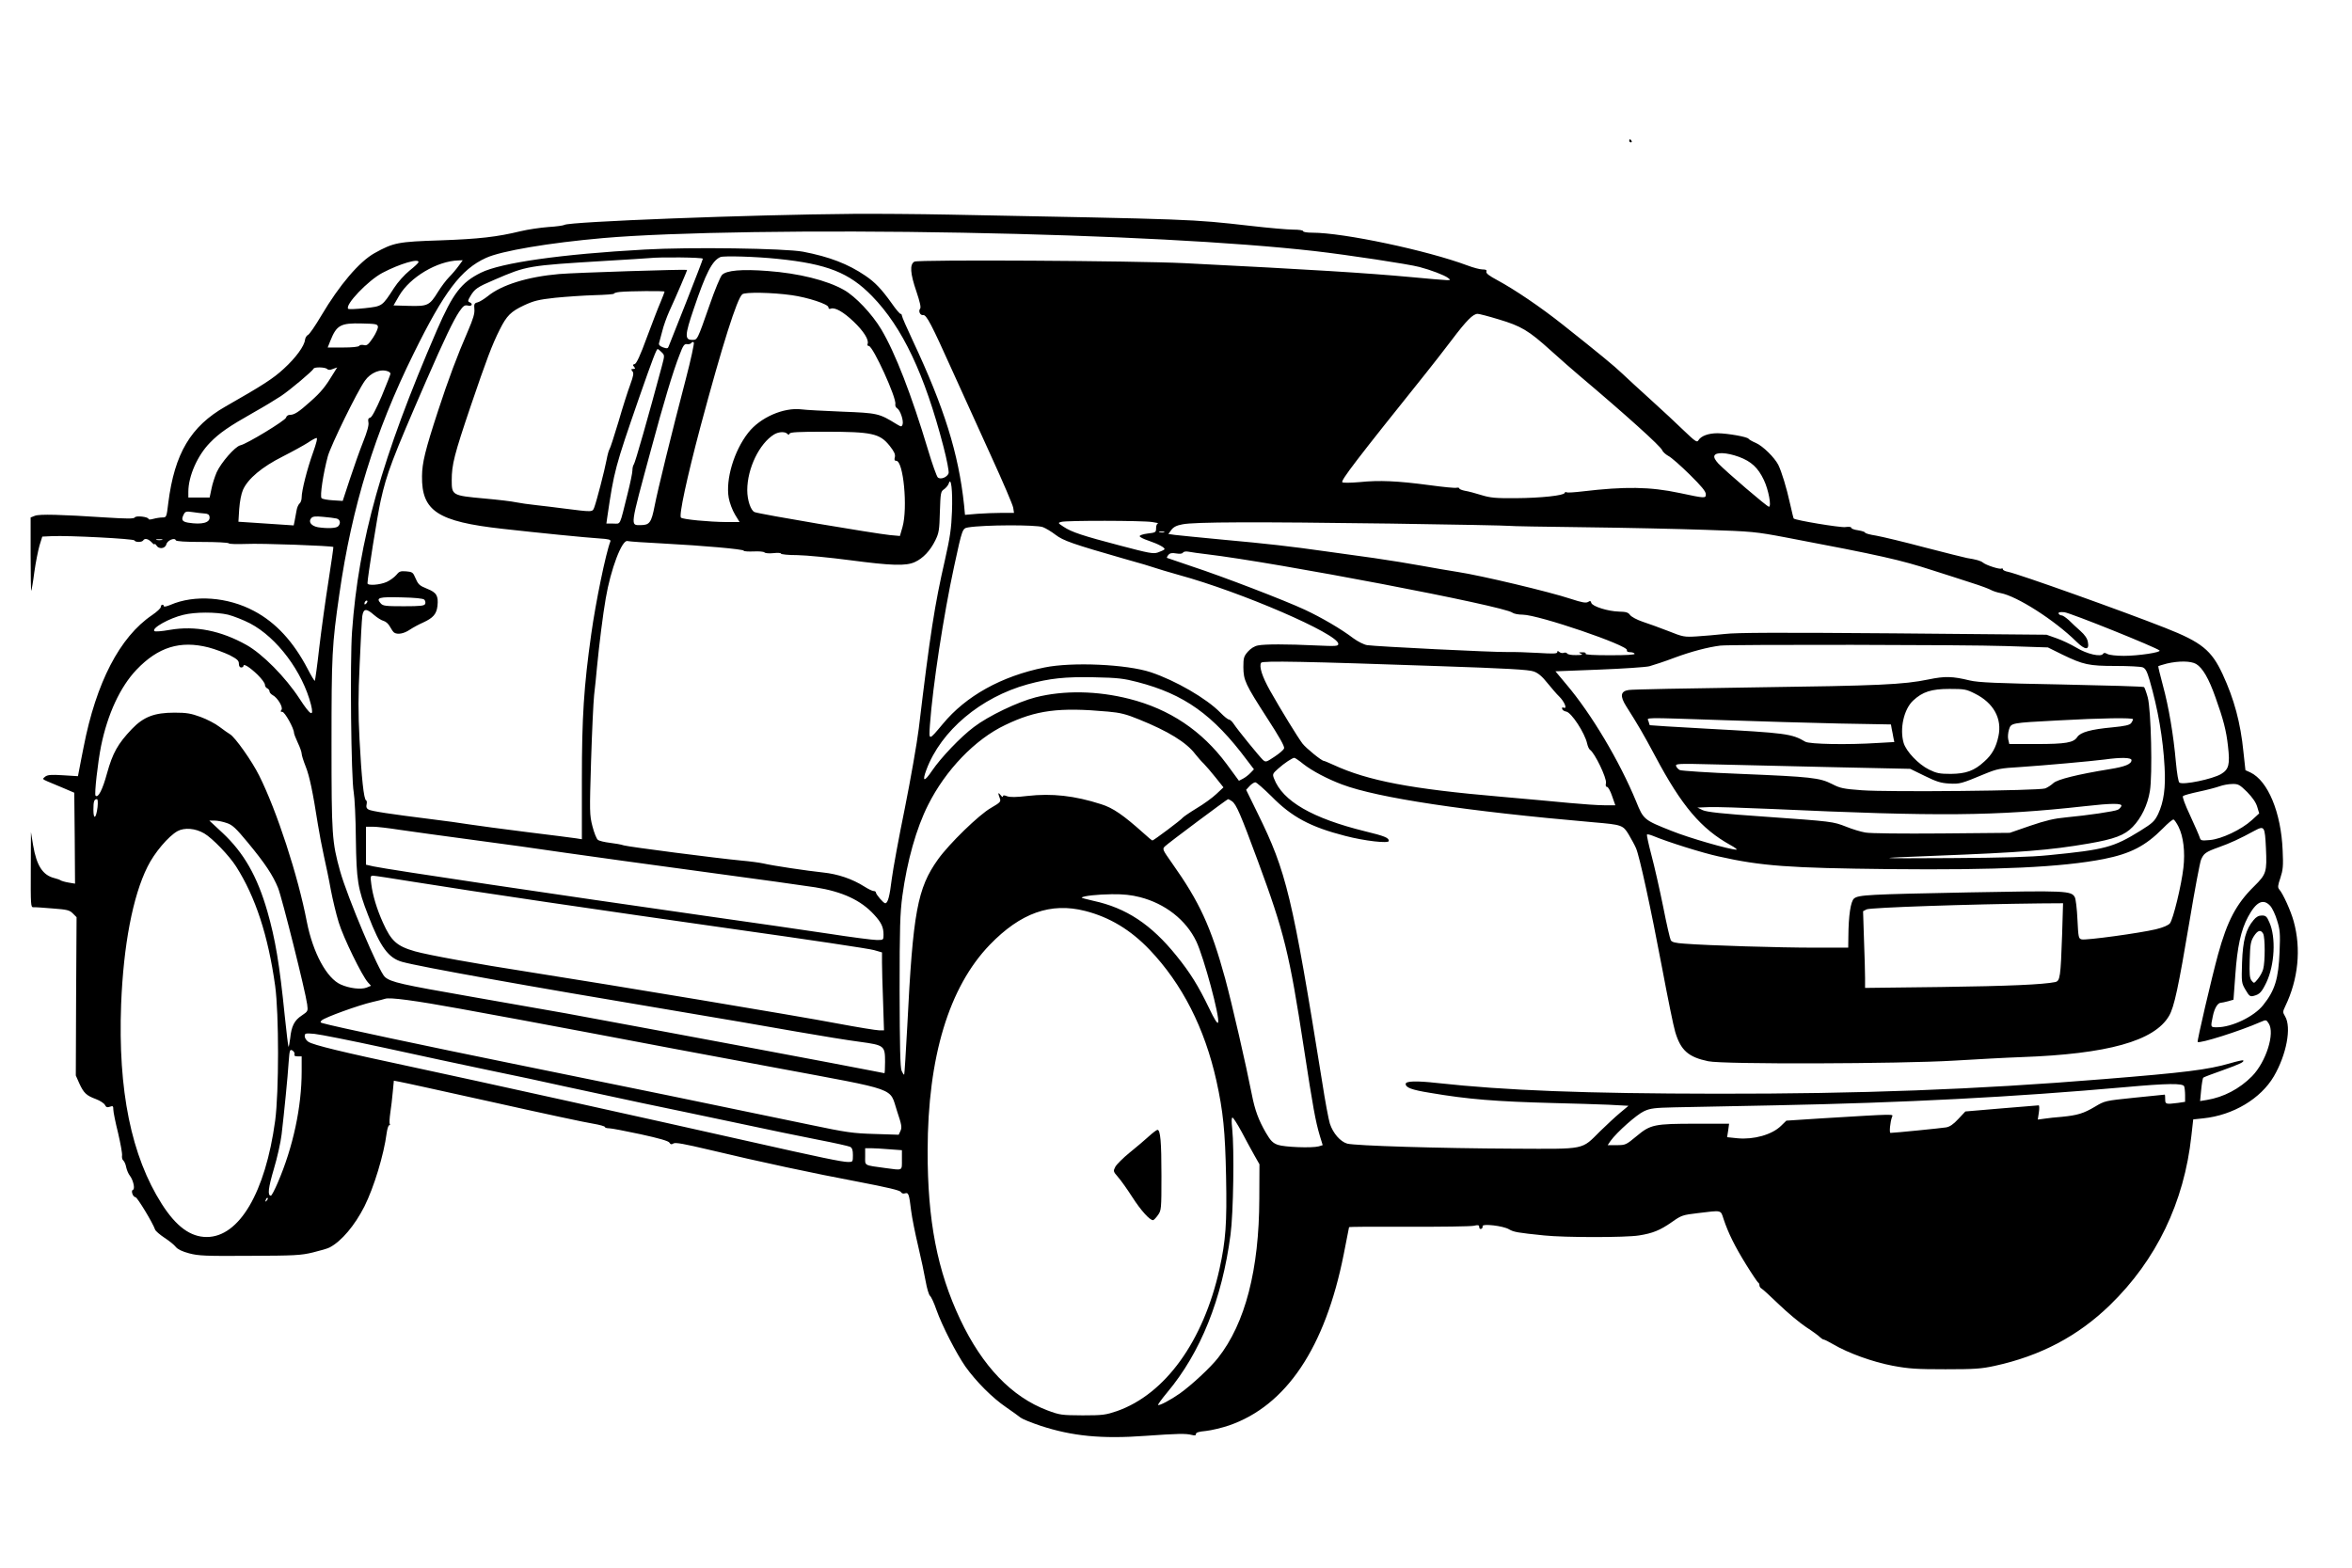 <?xml version="1.0" encoding="UTF-8" standalone="yes"?>
<svg version="1.0" xmlns="http://www.w3.org/2000/svg" width="1536" height="1024" viewBox="0 0 1536 1024" preserveAspectRatio="xMidYMid meet">
  <g transform="translate(0,1024) scale(0.1,-0.1)" fill="#000000" stroke="none">
    <path d="M10640 9320 c0 -5 5 -10 11 -10 5 0 7 5 4 10 -3 6 -8 10 -11 10 -2 0
-4 -4 -4 -10z"/>
    <path d="M5570 8843 c-663 -5 -1857 -51 -1884 -72 -6 -4 -54 -11 -106 -14 -52
-4 -133 -16 -179 -27 -156 -38 -273 -51 -525 -60 -277 -9 -305 -14 -431 -84
-99 -56 -228 -207 -347 -408 -39 -66 -78 -123 -87 -126 -9 -4 -17 -18 -19 -31
-4 -41 -60 -118 -139 -190 -68 -63 -136 -107 -380 -246 -228 -130 -333 -307
-374 -630 -11 -93 -12 -95 -38 -95 -14 0 -41 -4 -59 -9 -17 -5 -32 -6 -32 -1
0 14 -82 24 -90 10 -6 -9 -48 -9 -191 0 -291 19 -431 23 -461 11 l-28 -11 0
-241 c0 -133 2 -240 4 -238 2 2 12 57 20 121 9 65 25 143 34 175 l18 58 64 3
c104 5 535 -17 538 -28 5 -13 49 -13 57 0 10 16 33 11 55 -12 11 -12 20 -18
20 -12 0 5 5 1 11 -8 15 -27 57 -23 65 6 6 26 55 47 62 27 2 -7 61 -11 172
-11 93 0 171 -4 174 -9 3 -5 54 -6 113 -4 96 5 562 -12 570 -20 1 -2 -13 -102
-32 -223 -19 -120 -46 -315 -60 -433 -13 -118 -27 -216 -29 -218 -2 -3 -24 33
-47 78 -93 178 -208 303 -350 378 -172 92 -389 108 -546 40 -24 -10 -43 -14
-43 -9 0 6 -4 10 -10 10 -5 0 -10 -7 -10 -15 0 -8 -26 -32 -57 -53 -211 -143
-365 -440 -447 -862 -9 -47 -22 -109 -27 -138 l-10 -52 -97 6 c-78 5 -101 3
-117 -9 -19 -15 -19 -16 15 -31 19 -8 67 -28 105 -44 l70 -30 3 -297 2 -297
-42 7 c-24 4 -47 11 -53 15 -5 4 -23 10 -39 14 -77 19 -117 81 -140 216 l-14
85 -1 -246 c-1 -228 0 -246 16 -245 10 1 67 -3 126 -8 95 -7 111 -11 132 -32
l25 -25 -3 -517 -2 -517 23 -52 c29 -63 46 -79 108 -102 27 -10 54 -28 59 -38
8 -16 15 -18 33 -12 19 7 22 5 22 -19 0 -15 14 -84 31 -152 16 -69 28 -135 26
-147 -2 -13 1 -28 8 -33 7 -6 16 -26 19 -44 4 -19 15 -45 25 -57 22 -30 34
-86 19 -91 -15 -5 0 -48 17 -48 11 0 112 -166 128 -212 3 -9 31 -33 61 -53 31
-20 64 -47 74 -60 12 -15 42 -30 88 -42 61 -16 107 -18 394 -16 293 1 334 3
413 22 49 12 98 26 110 33 78 41 164 144 227 268 62 124 127 338 145 478 4 28
11 52 17 52 5 0 7 4 3 9 -3 6 -1 38 4 73 5 35 13 96 16 136 l7 73 37 -7 c20
-3 295 -64 612 -134 317 -71 611 -134 653 -140 42 -7 76 -17 76 -21 0 -5 12
-9 28 -9 15 0 108 -18 206 -39 123 -27 182 -44 188 -55 7 -12 13 -13 26 -5 13
8 71 -3 232 -41 334 -80 686 -155 978 -210 187 -36 269 -55 275 -66 5 -9 16
-13 27 -9 23 7 27 -4 40 -112 6 -48 27 -152 46 -232 19 -80 41 -184 49 -230 8
-46 21 -89 28 -95 8 -6 27 -47 42 -91 38 -107 131 -287 190 -372 70 -98 176
-204 264 -264 42 -29 85 -60 96 -69 11 -9 70 -33 130 -53 207 -68 399 -87 685
-66 212 15 264 16 303 6 20 -5 27 -4 27 6 0 10 20 16 65 20 36 4 104 20 151
36 374 129 628 508 749 1117 19 96 35 176 35 178 0 3 174 4 388 3 213 -1 404
2 425 6 31 7 37 5 37 -8 0 -9 6 -15 13 -12 6 2 11 10 9 17 -4 19 135 3 173
-20 31 -18 54 -22 230 -40 133 -14 533 -14 618 0 90 14 139 34 216 88 62 44
70 46 170 58 158 19 147 22 167 -39 31 -93 74 -179 147 -297 39 -63 75 -116
79 -118 5 -2 8 -10 8 -17 0 -8 6 -18 14 -22 8 -4 59 -51 114 -104 55 -53 134
-119 176 -147 43 -28 84 -58 92 -67 9 -8 19 -15 24 -15 5 0 33 -14 62 -31 99
-58 257 -115 388 -140 107 -20 157 -23 345 -23 190 0 234 3 321 22 299 65 544
194 753 397 303 294 485 671 532 1106 l12 107 66 7 c194 20 375 128 461 275
82 141 116 319 73 391 -16 27 -16 30 1 66 85 176 105 375 55 555 -19 69 -69
179 -94 208 -11 13 -10 25 7 75 17 52 20 77 15 180 -10 248 -96 454 -210 509
l-33 15 -13 119 c-19 192 -61 346 -136 508 -73 157 -137 209 -376 303 -276
109 -951 350 -1026 366 -18 3 -33 11 -33 16 0 6 -4 8 -9 5 -11 -7 -101 22
-121 39 -15 12 -43 20 -105 30 -16 3 -140 34 -275 69 -135 36 -278 70 -317 77
-40 6 -73 15 -73 20 0 4 -20 11 -45 15 -25 3 -45 11 -45 16 0 7 -16 8 -40 5
-33 -4 -324 44 -336 56 -2 1 -12 45 -24 97 -23 105 -55 209 -77 254 -25 48
-100 122 -145 142 -24 10 -46 23 -49 28 -10 13 -135 35 -202 36 -61 0 -109
-18 -126 -47 -8 -15 -21 -6 -93 63 -45 44 -144 136 -218 203 -74 67 -157 143
-185 170 -51 49 -152 132 -389 320 -145 115 -310 227 -428 291 -54 29 -75 45
-71 56 4 10 -3 14 -26 14 -17 0 -61 12 -98 26 -262 98 -808 214 -1013 214 -33
0 -60 4 -60 10 0 6 -28 10 -65 10 -35 0 -162 11 -282 25 -391 44 -354 42
-1963 73 -201 4 -484 6 -630 5z m715 -123 c962 -18 1780 -61 2300 -120 217
-25 614 -85 685 -104 76 -20 162 -53 186 -71 18 -14 18 -14 -6 -15 -14 0 -119
9 -235 20 -294 27 -643 49 -1480 91 -325 16 -1737 24 -1763 10 -32 -17 -28
-77 13 -196 22 -66 31 -103 24 -111 -13 -16 0 -45 19 -42 22 4 54 -58 193
-367 62 -137 176 -387 252 -555 77 -168 142 -320 144 -337 l5 -33 -78 0 c-44
0 -116 -3 -160 -6 l-82 -7 -6 64 c-36 338 -130 637 -335 1074 -39 83 -71 156
-71 163 0 6 -4 12 -9 12 -5 0 -31 30 -57 68 -68 95 -110 139 -174 182 -112 76
-234 123 -406 156 -118 22 -740 31 -1034 14 -544 -30 -937 -86 -1069 -151
-129 -64 -183 -135 -288 -376 -360 -833 -511 -1371 -554 -1969 -14 -196 -6
-959 11 -1049 6 -33 13 -170 14 -305 4 -271 12 -323 80 -498 80 -209 133 -280
223 -305 115 -32 823 -159 1738 -312 308 -52 686 -116 840 -144 154 -27 339
-57 410 -66 160 -22 165 -25 165 -131 0 -41 -2 -74 -4 -74 -2 0 -37 7 -77 15
-203 40 -1133 215 -2004 376 -88 16 -367 65 -620 109 -457 80 -520 94 -561
128 -39 33 -245 521 -293 692 -53 191 -56 235 -56 830 0 584 3 645 51 978 82
574 232 1060 485 1572 200 406 310 551 472 625 99 46 413 99 767 130 451 39
1387 53 2345 35z m-1205 -171 c322 -33 466 -90 615 -243 198 -203 343 -509
466 -982 23 -88 37 -163 34 -175 -9 -27 -54 -44 -71 -27 -7 7 -36 87 -63 178
-109 363 -214 634 -306 789 -60 100 -169 216 -245 258 -110 62 -293 108 -497
123 -168 13 -270 4 -298 -26 -11 -12 -47 -98 -79 -191 -84 -240 -81 -233 -116
-233 -49 0 -48 31 10 201 80 237 121 317 175 340 23 9 232 3 375 -12z m-490 1
c0 -5 -49 -132 -108 -282 -60 -150 -111 -281 -115 -290 -5 -15 -11 -16 -37 -7
-21 8 -29 16 -26 28 3 9 12 44 21 78 8 34 29 92 46 130 44 95 118 268 116 270
-6 5 -732 -18 -836 -27 -206 -18 -376 -71 -466 -145 -23 -18 -53 -37 -66 -40
-21 -5 -24 -11 -21 -44 3 -28 -8 -64 -42 -143 -70 -161 -128 -316 -195 -521
-85 -260 -104 -340 -105 -427 -3 -228 102 -297 524 -344 230 -26 551 -58 633
-63 64 -4 77 -8 73 -20 -30 -77 -96 -398 -125 -606 -48 -341 -61 -541 -61
-950 l0 -389 -37 6 c-21 3 -166 22 -323 41 -157 20 -325 42 -375 50 -49 8
-164 24 -255 35 -256 32 -383 51 -403 62 -13 7 -17 16 -13 33 3 13 2 25 -3 27
-15 5 -30 147 -43 397 -9 173 -9 285 1 495 6 149 14 289 17 312 8 50 26 52 78
6 20 -17 48 -35 62 -38 14 -4 32 -20 41 -38 9 -17 21 -34 27 -38 22 -15 64 -7
101 18 21 14 61 36 89 48 65 30 87 55 93 108 7 66 -6 88 -67 112 -53 22 -58
26 -82 81 -11 26 -19 30 -56 33 -37 3 -46 -1 -64 -24 -12 -14 -40 -35 -62 -45
-44 -20 -126 -26 -126 -9 0 36 65 446 86 539 40 180 75 272 298 785 118 271
178 395 215 450 27 39 36 45 57 40 26 -7 35 12 10 22 -12 5 -11 11 5 38 29 49
44 60 159 109 211 91 215 92 725 123 143 8 271 17 285 18 69 8 350 5 350 -4z
m-1857 -23 c-1 -5 -27 -30 -59 -55 -32 -26 -77 -76 -100 -112 -79 -122 -76
-120 -191 -133 -56 -6 -106 -8 -109 -4 -24 24 129 185 224 235 112 59 241 97
235 69z m262 -24 c-15 -21 -43 -54 -62 -73 -19 -19 -52 -63 -73 -97 -55 -89
-67 -94 -189 -91 l-101 3 37 64 c71 121 248 226 387 230 l28 1 -27 -37z m1345
-168 c0 -3 -12 -34 -26 -68 -15 -34 -55 -138 -90 -232 -42 -116 -68 -171 -79
-173 -13 -3 -14 -7 -4 -18 9 -11 8 -14 -6 -14 -14 0 -15 -3 -5 -15 10 -12 7
-29 -14 -87 -15 -40 -50 -149 -77 -243 -28 -93 -54 -174 -59 -180 -4 -5 -13
-37 -19 -70 -13 -69 -64 -266 -80 -309 -13 -32 -5 -32 -211 -6 -41 6 -115 14
-165 20 -49 5 -110 14 -135 19 -25 6 -119 17 -209 25 -208 19 -211 21 -211
119 0 103 17 168 123 482 105 308 140 402 191 503 45 90 72 117 159 158 63 29
93 37 203 49 71 7 186 15 256 17 71 2 128 6 128 10 0 4 17 9 38 11 59 6 292 8
292 2z m830 -23 c106 -15 240 -59 240 -79 0 -10 6 -13 16 -9 27 10 83 -22 149
-85 65 -62 101 -119 91 -145 -3 -8 0 -14 8 -14 27 0 183 -342 173 -380 -2 -9
3 -22 12 -27 21 -13 44 -84 35 -107 -6 -15 -9 -14 -38 3 -115 71 -124 73 -355
82 -119 5 -239 11 -267 15 -117 14 -270 -53 -348 -153 -93 -119 -148 -305
-127 -425 6 -33 24 -81 41 -109 l30 -49 -88 0 c-111 1 -283 17 -295 29 -14 14
38 257 128 596 143 534 239 837 273 863 19 15 194 12 322 -6z m4617 -158 c147
-44 195 -72 341 -204 64 -58 149 -132 188 -165 295 -249 532 -462 539 -486 4
-10 22 -27 40 -37 19 -9 81 -64 139 -121 78 -77 106 -111 106 -129 0 -28 -3
-28 -172 8 -193 41 -356 43 -635 10 -51 -6 -97 -9 -102 -6 -5 4 -11 2 -13 -4
-5 -17 -157 -33 -318 -34 -132 -1 -166 2 -225 20 -38 12 -87 25 -107 28 -21 4
-38 11 -38 16 0 4 -8 6 -18 4 -9 -3 -89 5 -177 17 -210 28 -327 33 -455 20
-59 -5 -109 -6 -114 -1 -11 11 91 145 544 710 42 52 118 150 169 217 98 130
141 173 171 173 10 0 72 -16 137 -36z m-7319 -47 c2 -10 -12 -43 -32 -73 -31
-46 -40 -53 -60 -48 -13 3 -27 1 -30 -5 -5 -7 -46 -11 -107 -11 l-99 0 17 43
c41 103 66 118 208 114 88 -2 100 -4 103 -20z m2011 -342 c-93 -355 -185 -731
-204 -830 -21 -108 -33 -125 -90 -125 -70 0 -73 -22 67 495 82 305 144 511
185 615 24 64 32 75 50 72 12 -2 24 2 28 8 4 7 11 8 16 3 4 -4 -19 -112 -52
-238z m-158 174 c20 -20 20 -20 1 -92 -87 -324 -175 -634 -183 -641 -5 -6 -9
-23 -9 -39 0 -15 -14 -83 -31 -150 -55 -220 -43 -197 -95 -197 l-44 0 6 43
c45 305 50 323 207 777 89 255 114 320 122 320 3 0 14 -9 26 -21z m-2185 -109
c8 -8 19 -8 38 0 l28 10 -23 -37 c-53 -88 -82 -124 -151 -185 -79 -71 -106
-88 -136 -88 -11 0 -22 -8 -24 -18 -5 -19 -256 -172 -299 -181 -34 -8 -125
-112 -154 -176 -12 -28 -28 -76 -34 -108 l-12 -57 -70 0 -69 0 0 38 c0 102 60
238 142 321 61 63 124 106 283 196 66 37 147 86 180 108 61 41 207 164 213
179 5 12 76 10 88 -2z m398 -16 c9 -3 16 -10 16 -15 0 -5 -26 -71 -57 -146
-37 -86 -64 -138 -75 -141 -13 -3 -16 -11 -12 -31 4 -17 -8 -61 -34 -126 -22
-55 -61 -165 -87 -244 l-47 -143 -64 4 c-35 2 -68 8 -74 14 -12 12 11 163 41
274 19 69 191 422 242 493 37 53 103 80 151 61z m2609 -409 c6 -6 10 -6 14 3
3 9 59 12 227 12 311 0 361 -11 426 -92 30 -38 38 -56 34 -74 -5 -18 -2 -24 9
-24 47 0 76 -307 41 -432 l-17 -59 -66 6 c-99 10 -853 137 -883 150 -25 10
-48 78 -48 143 0 142 79 305 175 364 31 19 74 20 88 3z m-3099 -122 c-38 -106
-74 -247 -74 -292 0 -16 -6 -34 -14 -40 -8 -7 -17 -28 -20 -49 -4 -20 -9 -50
-12 -65 l-6 -29 -89 6 c-49 3 -130 9 -180 12 l-92 6 5 82 c4 51 13 100 25 127
33 73 124 149 259 217 65 33 139 74 164 90 25 17 50 31 57 31 8 1 -1 -34 -23
-96z m9312 -27 c81 -30 125 -71 163 -151 31 -65 51 -175 33 -175 -12 0 -278
228 -330 282 -21 23 -30 40 -26 51 9 25 80 22 160 -7z m-5139 -356 c-4 -110
-12 -168 -46 -318 -67 -292 -97 -484 -171 -1102 -12 -96 -53 -330 -91 -520
-39 -190 -77 -397 -85 -460 -14 -116 -26 -160 -43 -160 -11 0 -61 58 -61 71 0
5 -7 9 -15 9 -8 0 -35 13 -60 29 -79 50 -173 82 -270 92 -105 11 -332 45 -390
59 -22 5 -87 14 -145 19 -159 15 -731 89 -766 99 -17 6 -58 13 -92 17 -33 4
-68 12 -77 19 -9 6 -25 46 -36 89 -19 74 -19 92 -9 425 6 191 15 385 20 432 6
47 14 130 19 185 14 144 39 346 57 447 32 189 106 385 142 374 9 -3 114 -10
232 -16 264 -14 524 -37 527 -47 2 -5 30 -6 64 -5 34 2 66 -1 71 -6 6 -6 31
-8 59 -5 27 3 49 2 49 -3 0 -5 48 -10 108 -10 59 -1 213 -16 342 -33 273 -36
367 -39 425 -12 53 24 100 74 133 141 24 49 27 68 30 187 4 125 6 133 27 147
13 9 27 26 31 38 15 48 26 -45 21 -182z m-4882 -14 c21 -1 31 -7 33 -20 8 -40
-47 -55 -140 -40 -40 7 -46 20 -27 56 9 17 17 19 57 13 26 -4 60 -8 77 -9z
m863 -33 c24 -6 29 -32 10 -51 -13 -13 -71 -15 -131 -6 -44 8 -65 35 -45 59
10 12 27 14 78 9 36 -3 75 -8 88 -11z m5327 -23 c28 -4 44 -8 38 -9 -7 0 -13
-14 -13 -30 0 -28 -2 -30 -55 -36 -32 -4 -54 -12 -52 -18 2 -6 26 -18 53 -27
71 -24 118 -50 108 -59 -5 -5 -24 -13 -43 -20 -30 -10 -59 -4 -245 45 -248 65
-317 88 -370 123 -38 25 -38 26 -15 32 33 10 533 9 594 -1z m1555 -10 c421 -6
770 -13 777 -15 6 -2 227 -6 490 -9 263 -3 620 -11 793 -17 302 -10 324 -12
525 -50 621 -118 746 -146 958 -215 78 -25 192 -61 252 -81 61 -19 119 -41
130 -48 11 -6 38 -15 60 -19 107 -20 352 -176 496 -318 57 -56 85 -56 74 -1
-4 23 -20 46 -48 71 -23 20 -57 52 -75 70 -19 17 -40 32 -47 32 -8 0 -17 5
-20 10 -6 10 6 14 36 11 40 -4 601 -230 622 -250 13 -12 -139 -35 -233 -35
-48 0 -94 5 -107 12 -16 9 -24 9 -29 1 -13 -22 -104 -2 -173 40 -37 22 -96 50
-131 62 l-65 23 -1000 9 c-751 6 -1025 5 -1100 -4 -55 -6 -138 -13 -185 -16
-81 -5 -90 -3 -185 35 -55 21 -130 49 -168 61 -38 13 -73 32 -82 44 -12 17
-26 21 -72 22 -73 2 -174 34 -181 57 -3 13 -8 15 -21 6 -14 -8 -39 -4 -112 20
-141 47 -593 154 -739 176 -52 8 -157 26 -233 40 -76 14 -218 37 -315 51 -97
13 -240 33 -317 44 -225 32 -383 50 -670 76 -148 14 -289 28 -313 31 l-42 6
19 26 c14 19 34 30 73 37 76 16 478 17 1358 5z m-2270 -23 c19 -7 57 -30 83
-50 51 -39 111 -60 449 -157 98 -27 188 -54 200 -59 13 -5 84 -26 158 -47 406
-111 1040 -385 1040 -450 0 -15 -14 -16 -147 -10 -189 9 -332 9 -377 0 -23 -4
-47 -19 -66 -40 -27 -31 -30 -41 -30 -102 1 -86 12 -110 155 -332 79 -122 115
-185 111 -198 -3 -10 -31 -34 -63 -55 -54 -36 -57 -37 -76 -20 -23 22 -166
197 -191 236 -10 15 -24 27 -30 27 -7 0 -32 20 -56 45 -91 93 -293 210 -455
264 -157 52 -513 68 -694 31 -281 -57 -513 -186 -664 -369 -93 -111 -91 -111
-84 -6 18 252 89 717 158 1035 54 250 54 248 92 255 104 17 441 18 487 2z
m793 -34 c-7 -2 -21 -2 -30 0 -10 3 -4 5 12 5 17 0 24 -2 18 -5z m-6545 -50
c-10 -2 -26 -2 -35 0 -10 3 -2 5 17 5 19 0 27 -2 18 -5z m6821 -93 c454 -54
1946 -339 1998 -382 9 -7 39 -13 67 -13 105 -1 693 -202 681 -232 -3 -8 5 -13
20 -13 13 0 27 -4 30 -10 4 -7 -52 -10 -160 -10 -108 0 -164 3 -160 10 4 6 -6
10 -22 9 -25 0 -26 -1 -8 -9 15 -6 6 -9 -32 -9 -28 -1 -55 4 -58 10 -4 6 -14
8 -22 5 -9 -4 -22 -1 -29 5 -11 9 -14 8 -14 -1 0 -10 -26 -11 -122 -5 -68 4
-159 7 -203 6 -89 -2 -859 36 -917 45 -20 3 -60 23 -90 45 -80 61 -207 135
-316 186 -128 60 -536 217 -737 283 -88 30 -162 55 -164 56 -2 2 2 11 9 19 10
12 23 15 51 10 24 -4 40 -2 44 5 5 7 19 10 39 6 17 -3 69 -11 115 -16z m-5108
-297 c6 -6 9 -19 6 -27 -5 -13 -28 -16 -140 -16 -120 0 -136 2 -151 19 -33 37
-12 43 135 39 89 -2 142 -7 150 -15z m-379 -25 c-7 -7 -12 -8 -12 -2 0 14 12
26 19 19 2 -3 -1 -11 -7 -17z m-903 -73 c35 -9 100 -34 144 -57 176 -92 343
-316 398 -531 21 -85 -3 -72 -76 41 -91 139 -240 290 -345 349 -168 94 -335
127 -499 99 -57 -10 -98 -13 -103 -8 -19 19 99 85 190 106 76 19 212 19 291 1z
m-127 -214 c42 -11 103 -34 137 -50 50 -26 61 -36 61 -56 0 -16 6 -25 15 -25
8 0 15 5 15 10 0 18 41 -8 93 -58 26 -26 47 -54 47 -64 0 -10 7 -21 15 -24 8
-4 15 -12 15 -20 0 -7 9 -18 20 -24 33 -17 71 -81 58 -97 -8 -10 -6 -13 6 -13
16 0 76 -108 76 -137 0 -6 11 -35 25 -65 14 -29 25 -61 25 -71 0 -10 12 -48
26 -83 25 -62 47 -167 80 -379 9 -55 26 -147 39 -205 13 -58 34 -157 45 -220
12 -63 35 -160 52 -215 30 -99 152 -349 191 -392 l20 -22 -29 -12 c-37 -14
-112 -5 -168 20 -92 40 -182 207 -222 409 -58 303 -197 728 -312 957 -46 93
-157 250 -190 269 -11 6 -41 28 -68 48 -27 21 -83 50 -124 65 -63 23 -91 28
-170 28 -132 0 -202 -27 -279 -107 -92 -97 -125 -156 -162 -289 -29 -107 -58
-164 -75 -146 -9 8 15 219 36 324 43 210 125 386 231 498 142 149 286 193 471
146z m11737 9 l275 -9 95 -47 c137 -66 172 -74 348 -74 83 0 162 -4 176 -9 18
-7 28 -25 45 -83 55 -190 88 -380 98 -568 8 -134 -5 -228 -42 -307 -23 -47
-35 -59 -117 -110 -175 -108 -229 -123 -597 -159 -121 -12 -291 -17 -640 -19
-510 -3 -521 -1 -105 15 570 22 748 36 1005 80 168 29 235 54 288 109 56 58
97 142 112 233 18 105 8 534 -14 613 -9 33 -20 63 -24 67 -4 4 -245 11 -537
17 -433 8 -543 13 -600 26 -115 28 -163 29 -270 7 -164 -34 -322 -41 -1140
-52 -429 -6 -797 -13 -818 -17 -54 -8 -59 -39 -17 -106 78 -123 112 -181 190
-327 173 -326 300 -474 491 -580 30 -16 47 -30 39 -30 -43 0 -308 76 -422 122
-182 72 -185 74 -233 193 -108 262 -292 572 -456 765 l-71 85 283 11 c156 6
305 16 330 22 25 7 100 31 165 56 108 40 218 69 299 79 65 8 1606 6 1864 -3z
m-3704 -131 c445 -15 589 -23 621 -35 29 -10 55 -32 90 -76 27 -33 61 -73 76
-87 34 -33 55 -83 31 -74 -11 4 -14 2 -11 -8 2 -8 14 -15 26 -17 34 -5 122
-140 137 -209 4 -18 12 -36 18 -40 32 -21 111 -186 105 -218 -4 -16 -1 -25 7
-25 7 0 22 -27 33 -60 l21 -60 -72 0 c-40 0 -142 7 -227 15 -85 8 -288 27
-450 41 -583 50 -867 104 -1092 208 -31 14 -59 26 -63 26 -14 0 -116 83 -139
113 -31 41 -141 220 -212 346 -51 91 -73 158 -58 182 8 14 294 8 1159 -22z
m4947 14 c43 -26 83 -95 127 -220 51 -142 70 -216 81 -316 14 -121 6 -152 -45
-183 -56 -33 -247 -73 -272 -56 -7 4 -16 59 -23 132 -16 182 -47 363 -85 503
-18 67 -32 124 -30 126 3 2 28 9 57 17 78 18 155 17 190 -3z m-6914 -118 c305
-79 494 -213 716 -511 l45 -59 -22 -23 c-12 -13 -34 -30 -49 -38 l-27 -14 -80
109 c-162 218 -372 359 -636 426 -209 53 -427 57 -612 10 -117 -30 -309 -122
-403 -194 -87 -65 -216 -201 -273 -285 -51 -76 -67 -74 -37 6 95 255 354 473
661 558 144 39 243 50 434 46 155 -3 194 -8 283 -31z m5470 -76 c121 -60 178
-163 153 -278 -15 -72 -42 -121 -92 -165 -66 -61 -120 -80 -219 -81 -73 0 -93
4 -142 28 -69 34 -149 118 -166 174 -27 92 1 220 62 277 61 57 119 76 237 76
98 0 110 -2 167 -31z m-5663 -117 c81 -7 120 -17 203 -51 191 -77 310 -150
368 -227 16 -20 41 -49 56 -63 14 -14 49 -55 77 -90 l51 -64 -46 -43 c-25 -24
-84 -67 -130 -94 -46 -28 -86 -56 -90 -61 -7 -12 -190 -149 -198 -149 -3 0
-29 21 -58 48 -131 117 -199 165 -277 189 -174 56 -321 72 -481 54 -74 -9
-113 -9 -133 -2 -20 8 -27 7 -27 -1 0 -7 -7 -3 -15 8 -17 22 -19 15 -6 -19 9
-23 5 -28 -57 -64 -78 -44 -274 -235 -346 -336 -135 -189 -164 -344 -201
-1092 -9 -170 -18 -311 -20 -314 -3 -2 -10 9 -17 25 -9 22 -12 153 -13 519 0
419 3 509 18 623 31 228 91 442 168 594 114 228 307 429 503 522 203 98 352
117 671 88z m4020 -56 c231 -8 572 -18 757 -22 l337 -6 5 -29 c4 -16 8 -42 11
-57 l6 -29 -107 -6 c-199 -13 -446 -8 -474 8 -90 53 -125 57 -639 85 -206 11
-376 22 -377 23 -1 1 -5 12 -8 25 -9 27 -57 26 489 8z m2675 6 c0 -5 -6 -16
-12 -25 -10 -13 -40 -20 -123 -28 -141 -13 -208 -32 -229 -63 -24 -37 -74 -46
-268 -46 l-176 0 -7 30 c-4 16 -1 46 5 65 14 43 11 43 315 59 287 16 495 19
495 8z m-5418 -293 c58 -45 154 -96 252 -133 233 -88 812 -175 1641 -247 187
-16 194 -18 232 -81 17 -29 39 -69 47 -88 23 -52 96 -388 171 -785 36 -192 74
-379 85 -415 36 -121 86 -165 216 -192 96 -21 1254 -17 1604 4 151 9 349 20
440 23 563 20 869 105 965 269 34 58 61 185 135 625 33 200 67 378 74 395 18
42 30 51 116 82 73 26 135 54 234 108 64 34 67 29 74 -114 7 -156 3 -170 -77
-249 -117 -115 -175 -225 -236 -446 -42 -154 -138 -566 -133 -571 13 -12 276
71 410 130 37 16 38 16 54 -9 42 -64 -17 -251 -109 -345 -81 -82 -185 -137
-296 -155 l-43 -7 7 73 c4 41 10 77 14 80 3 3 60 25 126 48 114 41 144 55 134
65 -2 2 -40 -6 -84 -19 -148 -43 -297 -61 -830 -104 -832 -68 -1591 -96 -2520
-95 -868 1 -1383 21 -1830 70 -135 15 -205 13 -205 -6 0 -24 39 -39 157 -58
252 -43 432 -57 808 -67 127 -3 288 -8 360 -11 l130 -7 -55 -46 c-30 -25 -88
-79 -129 -119 -126 -125 -89 -117 -561 -115 -487 2 -1041 19 -1092 33 -45 13
-92 67 -113 130 -8 25 -31 146 -50 270 -196 1220 -233 1374 -422 1758 l-75
153 23 25 c12 13 29 24 37 24 8 0 55 -42 106 -92 131 -134 254 -200 481 -258
126 -33 285 -51 285 -33 0 21 -28 32 -155 63 -345 85 -539 197 -595 345 -11
28 -9 32 27 64 40 36 93 71 106 71 4 0 31 -18 59 -41z m5408 26 c0 -26 -42
-43 -142 -59 -210 -34 -342 -67 -368 -91 -14 -13 -38 -29 -54 -35 -40 -15
-1019 -25 -1196 -12 -121 9 -142 13 -196 41 -81 41 -137 47 -597 66 -208 8
-387 20 -397 25 -10 5 -21 17 -24 26 -6 16 13 17 251 11 142 -3 488 -11 768
-18 l510 -11 94 -46 c77 -38 106 -47 160 -50 70 -4 79 -1 233 63 81 33 99 37
235 45 161 11 452 37 548 49 107 15 175 13 175 -4z m755 -208 c35 -36 58 -69
66 -97 l13 -43 -48 -44 c-68 -62 -197 -123 -273 -130 -58 -5 -61 -4 -68 18 -4
13 -32 77 -62 142 -34 72 -52 122 -47 127 5 5 52 18 104 29 52 11 113 27 135
35 22 8 59 15 83 15 39 1 48 -4 97 -52z m-14038 -99 c-9 -75 -27 -86 -27 -17
0 55 5 69 23 69 6 0 7 -21 4 -52z m7409 38 c28 -20 56 -85 169 -391 172 -466
205 -599 300 -1220 60 -392 76 -478 104 -573 l19 -62 -26 -8 c-45 -12 -224 -5
-267 10 -33 12 -47 26 -78 79 -48 83 -72 148 -92 251 -37 189 -129 590 -174
756 -93 339 -167 500 -347 754 -62 88 -64 92 -47 109 22 22 406 308 413 309 3
0 15 -6 26 -14z m5808 -31 c-4 -9 -14 -20 -23 -24 -20 -11 -200 -37 -338 -50
-77 -7 -132 -20 -235 -55 l-133 -46 -445 -4 c-258 -2 -467 0 -498 6 -30 5 -86
22 -125 38 -88 34 -86 34 -537 66 -277 19 -373 30 -400 42 l-35 17 75 3 c41 2
226 -4 410 -12 1092 -50 1457 -47 2045 18 175 20 246 20 239 1z m373 -135 c32
-64 44 -164 32 -268 -13 -115 -67 -337 -88 -363 -11 -13 -43 -27 -92 -39 -105
-25 -456 -73 -484 -66 -21 5 -22 12 -28 130 -3 69 -11 134 -17 145 -22 43 -60
44 -690 32 -661 -13 -722 -16 -752 -40 -22 -19 -36 -111 -37 -248 l-1 -73
-222 0 c-226 0 -694 14 -846 26 -62 4 -84 10 -91 23 -5 9 -28 108 -50 221 -23
113 -57 263 -76 334 -19 72 -32 132 -29 135 2 3 19 -1 37 -8 98 -41 328 -113
430 -135 279 -63 462 -76 1117 -83 709 -7 1122 12 1399 66 175 35 272 85 386
200 33 34 64 60 70 58 5 -2 20 -23 32 -47z m-12746 24 c37 -12 60 -34 137
-127 115 -139 164 -214 198 -297 26 -65 179 -676 190 -760 6 -45 5 -46 -35
-73 -49 -32 -68 -70 -76 -150 -4 -32 -9 -57 -11 -54 -2 2 -13 91 -24 198 -35
346 -62 504 -114 686 -66 229 -153 382 -293 513 l-86 80 35 0 c19 0 54 -7 79
-16z m1127 -44 c70 -10 282 -40 472 -65 190 -25 464 -63 610 -85 146 -21 551
-77 900 -124 349 -47 680 -93 735 -102 176 -28 297 -84 383 -178 48 -52 62
-82 62 -132 0 -34 -1 -34 -44 -34 -24 0 -165 18 -313 41 -147 22 -518 76 -823
119 -933 133 -2049 299 -2152 321 l-48 11 0 124 0 124 46 0 c25 0 102 -9 172
-20z m-1274 -24 c53 -31 163 -145 208 -216 126 -198 209 -450 255 -780 25
-183 25 -692 0 -880 -64 -470 -235 -760 -447 -760 -106 0 -199 68 -293 215
-200 314 -287 742 -266 1305 15 385 76 706 172 898 45 92 137 200 196 233 46
25 117 19 175 -15z m1366 -316 c422 -68 1213 -184 2100 -310 470 -66 879 -127
908 -136 l52 -15 0 -67 c0 -37 3 -151 7 -254 l6 -188 -32 0 c-17 0 -141 20
-274 45 -257 49 -1465 250 -2006 335 -355 55 -666 112 -751 136 -119 34 -155
67 -209 187 -40 88 -67 179 -76 250 -7 52 -6 57 11 57 11 0 129 -18 264 -40z
m4744 -100 c165 -42 302 -149 369 -290 49 -104 155 -496 142 -529 -4 -11 -24
20 -59 94 -70 145 -123 231 -213 342 -165 205 -329 313 -543 359 -44 10 -78
19 -76 21 10 11 104 21 197 22 76 1 128 -5 183 -19z m7382 -57 c13 -14 34 -58
45 -96 19 -60 21 -85 16 -205 -7 -174 -30 -251 -107 -347 -59 -75 -205 -145
-301 -145 -44 0 -43 -1 -28 72 11 53 32 88 53 88 6 0 27 5 47 10 l35 10 12
162 c13 184 36 291 83 379 53 99 99 122 145 72z m-1359 -185 c-10 -282 -13
-306 -46 -313 -81 -16 -300 -26 -743 -32 l-498 -6 0 64 c0 35 -3 148 -7 250
l-6 187 23 12 c22 12 672 34 1134 39 l149 1 -6 -202z m-6381 152 c161 -41 298
-124 422 -254 213 -224 359 -511 436 -856 44 -200 57 -328 63 -626 6 -308 -2
-415 -43 -603 -105 -472 -354 -817 -669 -928 -74 -25 -92 -28 -225 -28 -139 1
-148 2 -231 33 -232 88 -423 287 -568 593 -150 318 -214 646 -213 1104 1 611
139 1067 406 1344 201 208 398 278 622 221z m-4076 -640 c184 -33 560 -103
835 -155 275 -53 821 -155 1213 -228 828 -155 747 -126 801 -287 29 -86 32
-104 22 -126 l-12 -26 -157 5 c-141 4 -184 10 -422 60 -492 103 -1342 278
-1960 403 -517 105 -1154 240 -1224 261 -15 4 -16 7 -5 18 19 19 243 100 331
120 40 9 78 19 83 21 29 11 194 -11 495 -66z m-500 -254 c217 -48 523 -113
680 -146 157 -32 386 -81 510 -109 124 -27 346 -75 493 -106 147 -30 424 -89
615 -129 191 -41 432 -91 536 -111 104 -20 198 -41 208 -46 13 -7 18 -21 18
-54 0 -44 -1 -45 -31 -45 -39 0 -184 30 -649 135 -653 147 -1801 401 -2195
485 -465 99 -649 144 -681 165 -13 8 -24 25 -24 36 0 20 4 21 63 16 34 -3 240
-44 457 -91z m-587 -43 c-3 -9 3 -13 21 -13 l26 0 0 -98 c0 -233 -56 -495
-156 -727 -20 -47 -40 -85 -45 -85 -23 0 -17 51 19 173 22 73 45 175 51 227
17 145 40 375 46 472 6 81 8 86 25 76 10 -6 16 -18 13 -25z m12341 -209 c3 -9
6 -35 6 -58 l0 -43 -46 -7 c-80 -10 -84 -9 -84 24 0 17 -1 30 -3 30 -2 0 -90
-9 -197 -20 -193 -20 -194 -20 -259 -59 -74 -44 -114 -56 -216 -66 -38 -3 -89
-8 -113 -12 l-44 -6 7 47 c4 25 3 46 -1 46 -5 0 -115 -9 -244 -20 l-235 -20
-46 -49 c-32 -35 -56 -51 -80 -55 -30 -5 -339 -36 -363 -36 -9 0 -2 72 10 104
8 20 36 21 -460 -9 l-230 -15 -35 -34 c-59 -58 -178 -91 -284 -81 l-68 7 7 44
6 44 -215 0 c-274 0 -298 -5 -389 -81 -69 -57 -72 -59 -130 -59 l-59 0 19 28
c41 57 172 173 219 194 41 19 70 22 198 25 83 2 377 8 655 13 853 17 1558 54
2290 119 275 25 376 26 384 5z m-6156 -296 c27 -51 64 -120 83 -153 l34 -60
-1 -225 c-1 -463 -92 -814 -269 -1039 -50 -64 -174 -179 -250 -233 -58 -41
-135 -82 -142 -75 -2 3 24 39 59 81 219 261 359 611 414 1031 19 141 25 560
11 693 -5 47 -5 72 2 72 5 0 32 -42 59 -92z m-2300 -115 l82 -6 0 -63 c0 -73
7 -69 -105 -54 -147 20 -135 14 -135 75 l0 55 38 0 c20 0 74 -3 120 -7z
m-4067 -336 c-10 -9 -11 -8 -5 6 3 10 9 15 12 12 3 -3 0 -11 -7 -18z"/>
    <path d="M14717 4230 c-50 -59 -70 -133 -75 -277 -4 -130 -4 -133 23 -179 24
-41 30 -45 53 -39 39 10 52 24 83 88 54 114 63 294 20 391 -17 40 -24 46 -50
46 -20 0 -37 -9 -54 -30z m63 -89 c13 -25 13 -185 0 -231 -5 -19 -21 -48 -35
-65 -25 -30 -25 -30 -41 -10 -12 16 -15 42 -12 135 3 100 6 120 26 153 26 41
46 47 62 18z"/>
    <path d="M7502 2817 c-26 -24 -82 -71 -125 -106 -42 -34 -84 -76 -93 -92 -15
-29 -14 -31 17 -67 18 -20 60 -79 94 -132 56 -87 113 -150 135 -150 5 0 19 15
32 33 22 31 23 38 23 257 0 223 -7 300 -26 300 -5 0 -31 -19 -57 -43z"/>
  </g>
</svg>